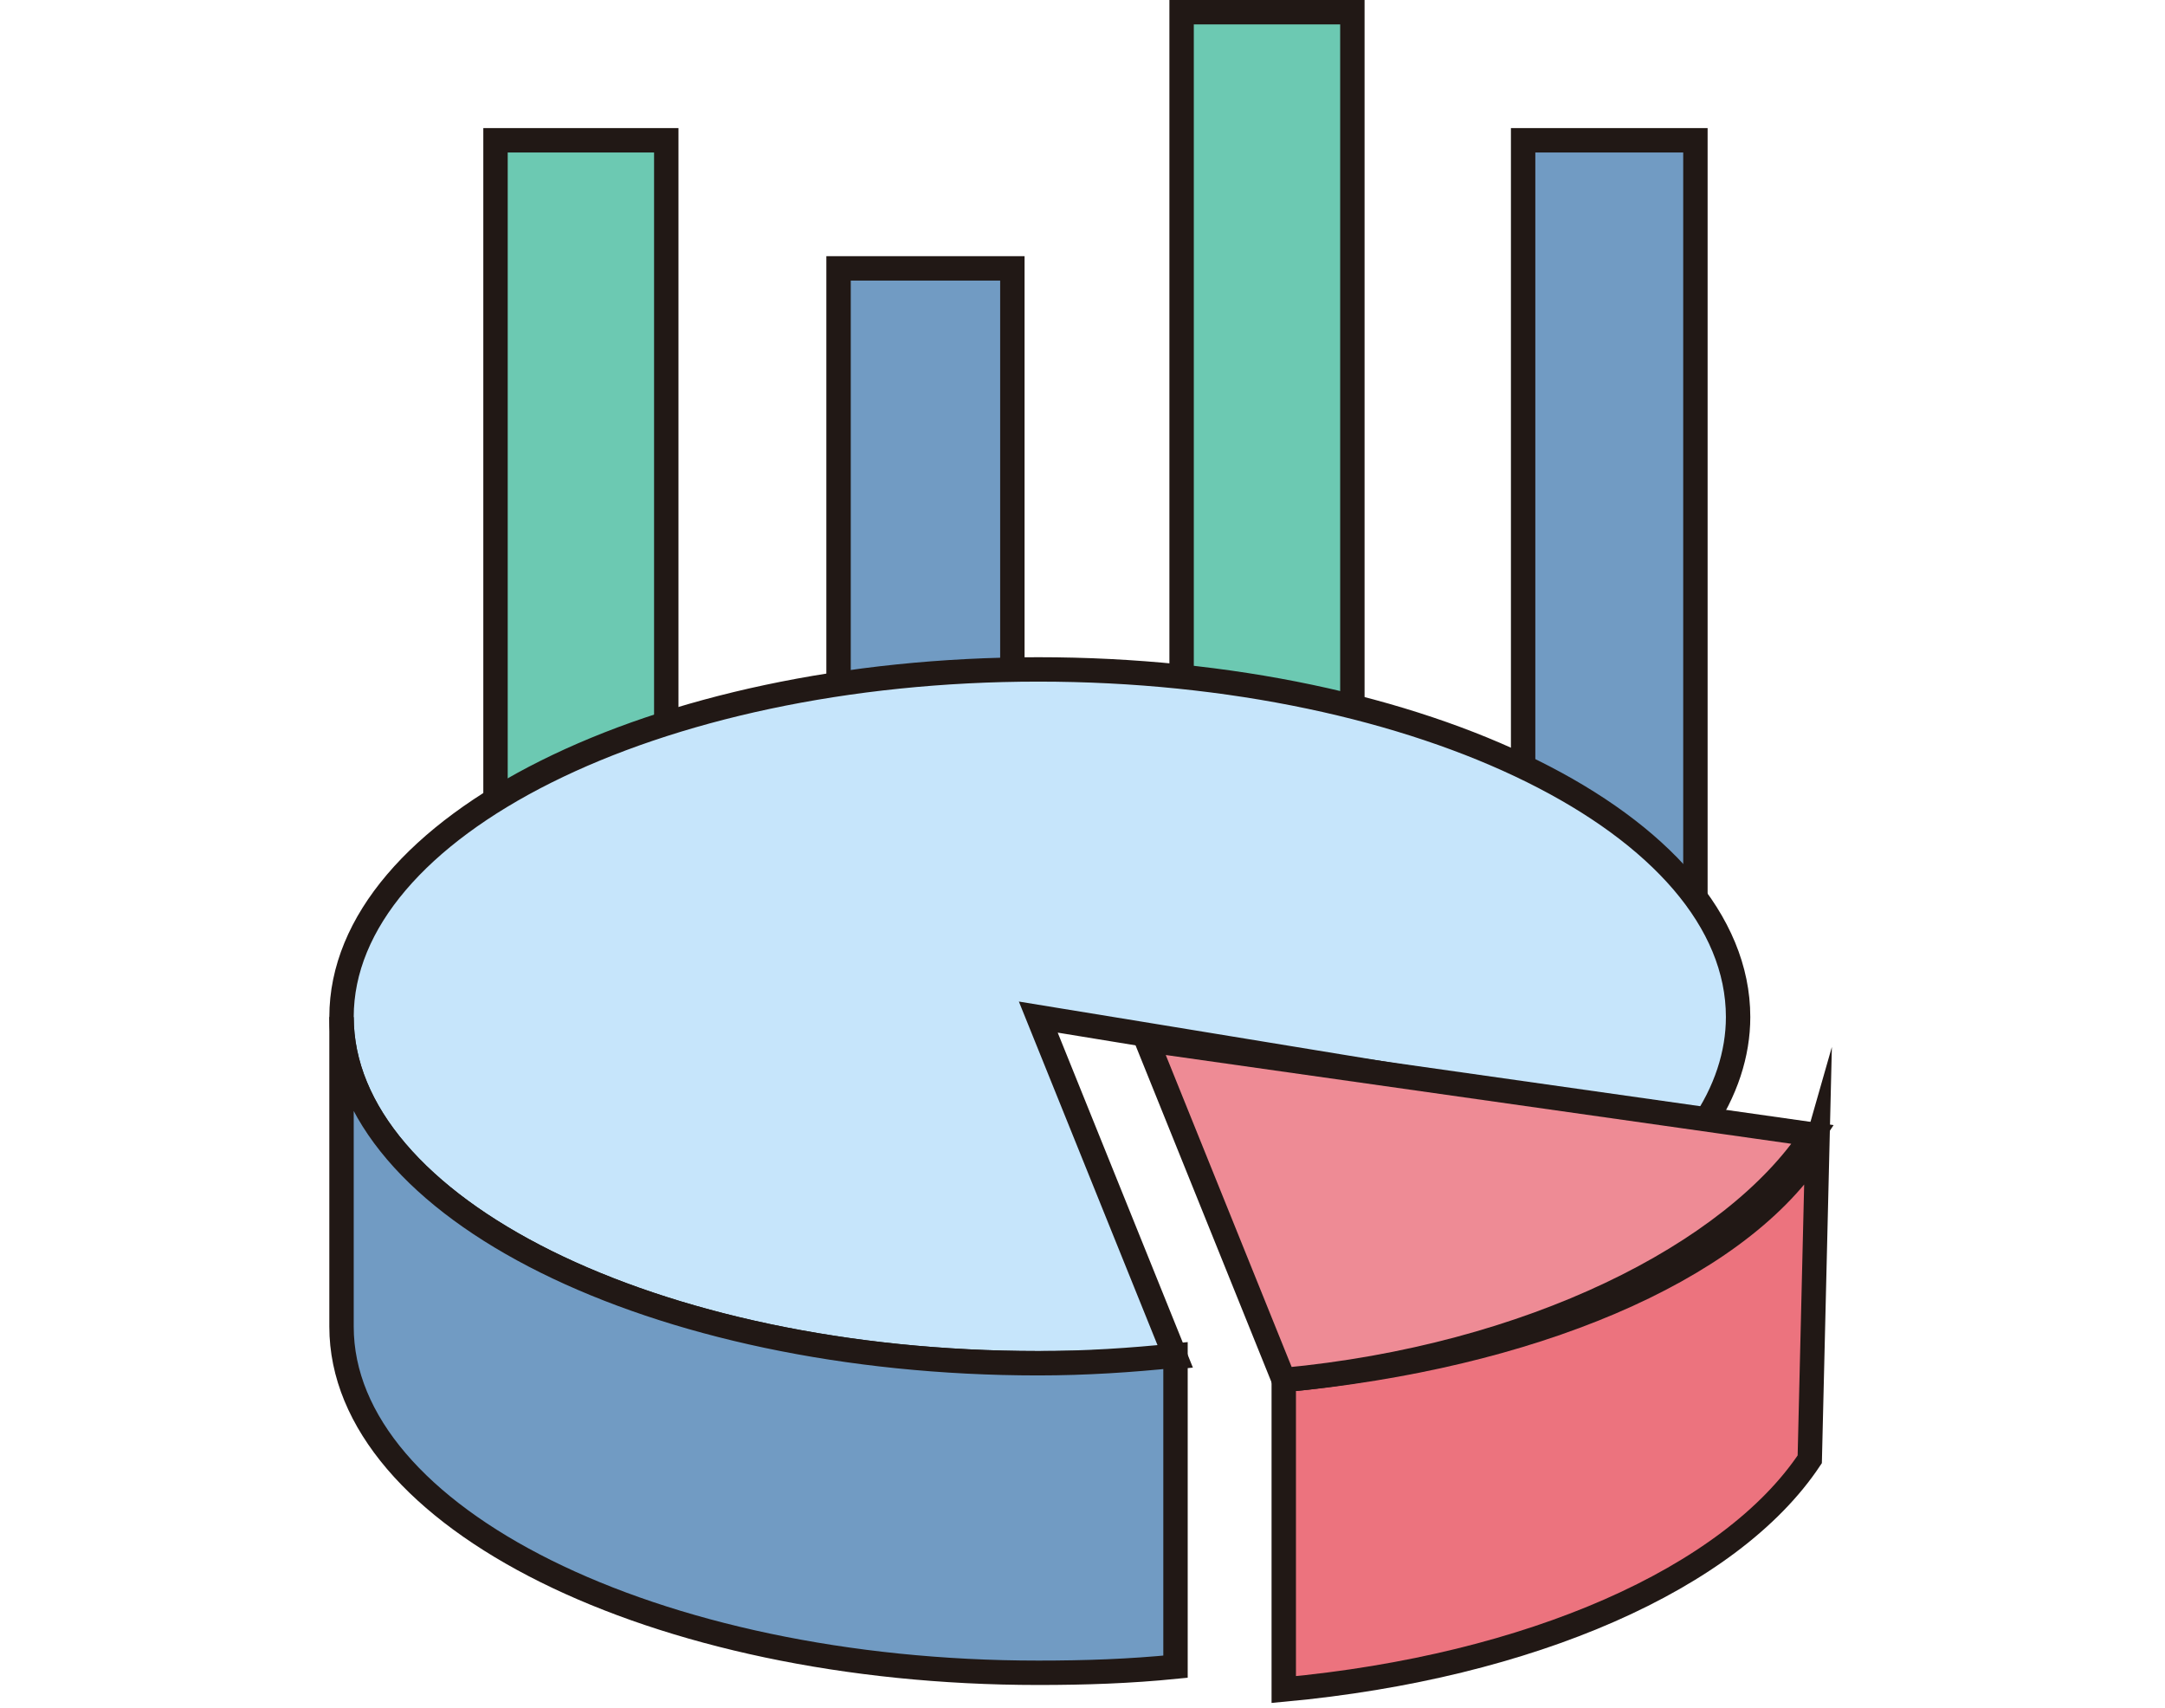 <?xml version="1.0" encoding="utf-8"?>
<!-- Generator: Adobe Illustrator 26.5.0, SVG Export Plug-In . SVG Version: 6.00 Build 0)  -->
<svg version="1.1" id="_レイヤー_2" xmlns="http://www.w3.org/2000/svg" xmlns:xlink="http://www.w3.org/1999/xlink" x="0px"
	 y="0px" viewBox="0 0 142 112" style="enable-background:new 0 0 142 112;" xml:space="preserve">
<style type="text/css">
	.st0{fill:#6CC9B2;stroke:#211815;stroke-width:1.6;stroke-miterlimit:10;}
	.st1{fill:#719BC3;stroke:#211815;stroke-width:1.6;stroke-miterlimit:10;}
	.st2{fill-rule:evenodd;clip-rule:evenodd;fill:#C6E5FB;stroke:#211815;stroke-width:1.6;stroke-miterlimit:10;}
	.st3{fill-rule:evenodd;clip-rule:evenodd;fill:#719BC3;stroke:#211815;stroke-width:1.6;stroke-miterlimit:10;}
	.st4{fill-rule:evenodd;clip-rule:evenodd;fill:#EC737E;stroke:#211815;stroke-width:1.6;stroke-miterlimit:10;}
	.st5{fill-rule:evenodd;clip-rule:evenodd;fill:#EE8B95;stroke:#211815;stroke-width:1.6;stroke-miterlimit:10;}
	.st6{fill:none;}
</style>
<g id="_レイヤー_5">
	<g>
		<rect x="32.5" y="9.2" class="st0" width="11.2" height="63.3"/>
		<rect x="55" y="17.6" class="st1" width="11.4" height="54.9"/>
		<rect x="77.5" y="0.8" class="st0" width="11.2" height="71.7"/>
		<rect x="99.9" y="9.2" class="st1" width="11.3" height="63.3"/>
		<path class="st2" d="M68.1,66.7l9,22.3c-2.9,0.3-5.9,0.4-9,0.4c-25.2,0-45.7-10.2-45.7-22.7s20.5-22.8,45.7-22.8
			S114,54.1,114,66.7c0,2.4-0.8,4.9-2.4,7.2C111.6,73.8,68.1,66.7,68.1,66.7z"/>
		<path class="st3" d="M68.1,89.4c-25.2,0-45.7-10.2-45.7-22.7V87c0,12.5,20.5,22.7,45.7,22.7c3.1,0,6-0.1,9-0.4V88.9
			C74.2,89.2,71.2,89.4,68.1,89.4C68.1,89.4,68.1,89.4,68.1,89.4z"/>
		<path class="st4" d="M118.7,95.7l0.5-20.8c0,0-0.2,0.7-0.3,0.7c-5.2,7.8-18.6,13.4-34.7,14.9v20.3
			C100.4,109.3,113.5,103.5,118.7,95.7L118.7,95.7L118.7,95.7z"/>
		<path class="st5" d="M84.2,90.5c16.1-1.5,29.5-8.2,34.7-16.1l-43.7-6.2L84.2,90.5z"/>
	</g>
</g>
<rect class="st6" width="142" height="112"/>
</svg>
